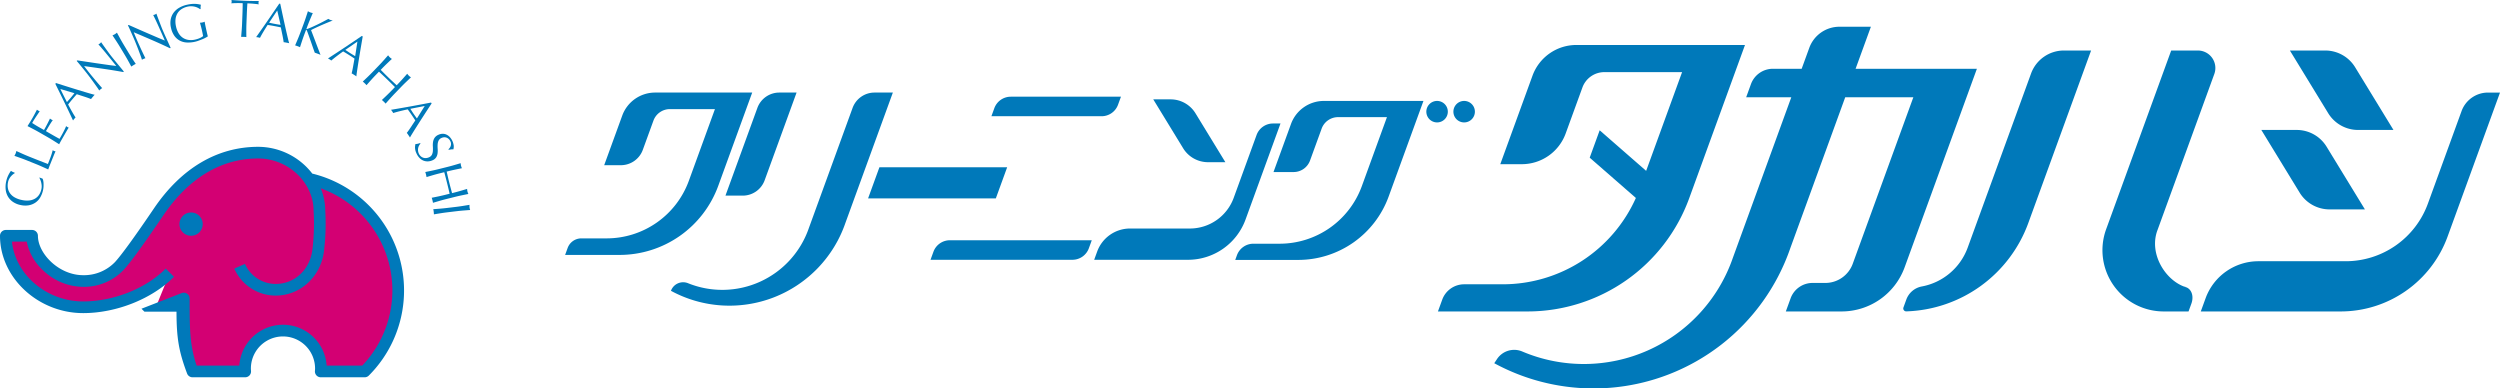 <svg xmlns="http://www.w3.org/2000/svg" viewBox="0 0 856.951 133.15"><defs><style>.cls-1{fill:#d30073;}.cls-2{fill:#0079ba;}</style></defs><title>アセット 1</title><g id="レイヤー_2" data-name="レイヤー 2"><g id="レイヤー_1-2" data-name="レイヤー 1"><path class="cls-1" d="M106.227,61.357l-.196.165A21.642,21.642,0,0,0,88.5,52.326c-14.989,0-26.23,8.674-34.08,20.246C49.5,79.826,43.749,88.075,40.875,91.2A16.704,16.704,0,0,1,28.5,96.326c-9.665,0-17.5-8.5-17.5-15.5H2c0,13,11.864,24.5,26.5,24.5,11.021,0,22.636-4.705,29.727-11.845L53,106.326l10-4c0,10.839,0,17,3,25.004l3.5-.004H84.051c-.025-.331-.051-.662-.051-1a13,13,0,0,1,26,0c0,.338-.025.669-.051,1h15.058a39.257,39.257,0,0,0-18.781-65.969Z"/><path class="cls-2" d="M107.043,59.503A23.485,23.485,0,0,0,88.5,50.326c-14.004,0-26.36,7.305-35.734,21.123-6.635,9.78-11.131,15.97-13.364,18.397A14.733,14.733,0,0,1,28.5,94.326c-8.348,0-15.5-7.423-15.5-13.5a2,2,0,0,0-2-2H2a2,2,0,0,0-2,2c0,14.364,13.052,26.5,28.5,26.5,11.418,0,23.644-4.881,31.146-12.436l-2.838-2.818C50.018,98.908,38.906,103.326,28.5,103.326c-12.548,0-23.256-9.198-24.399-20.5H9.172A18.162,18.162,0,0,0,14.75,92.653,20.029,20.029,0,0,0,28.5,98.326a18.734,18.734,0,0,0,13.846-5.771c2.399-2.608,6.891-8.777,13.73-18.859C62.069,64.859,72.56,54.326,88.5,54.326c10.299,0,19,8.243,19,18,0,.044.002.089.005.133a73.347,73.347,0,0,1-.481,13.563C105.999,92.678,100.85,97.326,94.5,97.326A11.51,11.51,0,0,1,83.97,90.457l-3.66,1.611A15.511,15.511,0,0,0,94.5,101.326c8.237,0,15.167-6.181,16.477-14.696A76.142,76.142,0,0,0,111.5,72.261a20.491,20.491,0,0,0-1.55-7.714A37.261,37.261,0,0,1,124.167,125.326H111.967a15,15,0,0,0-29.934,0l-14.626.002C65,118.271,65,112.44,65,102.326a2.001,2.001,0,0,0-2.743-1.857L48.5,105.826l1,1h11c.024,9.122.795,13.649,3.627,21.206A2.001,2.001,0,0,0,66,129.33h.002l18.049-.004a1.999,1.999,0,0,0,1.994-2.153C86.023,126.892,86,126.612,86,126.326a11,11,0,0,1,22,0c0,.286-.023.566-.045.847a1.999,1.999,0,0,0,1.994,2.153h15.059a2,2,0,0,0,1.414-.586,41.252,41.252,0,0,0-19.379-69.238Z"/><circle class="cls-2" cx="65.5" cy="76.826" r="4"/><path class="cls-2" d="M14.794,61.813a4.96,4.96,0,0,1,.122.901q.028.519.005,1.146a7.388,7.388,0,0,1-.165,1.286,8.294,8.294,0,0,1-.959,2.512,5.601,5.601,0,0,1-1.661,1.792,5.865,5.865,0,0,1-2.292.922,7.168,7.168,0,0,1-2.801-.091A7.158,7.158,0,0,1,4.453,69.212a5.767,5.767,0,0,1-1.707-1.801,6.033,6.033,0,0,1-.791-2.376,8.346,8.346,0,0,1,.154-2.796,9.121,9.121,0,0,1,.702-2.093,10.259,10.259,0,0,1,.947-1.592,2.413,2.413,0,0,0,.626.377c.272.12.499.219.682.295l.013.114a4.046,4.046,0,0,0-.588.396,5.588,5.588,0,0,0-.677.636,4.839,4.839,0,0,0-.625.871,3.95,3.95,0,0,0-.422,1.138,5.634,5.634,0,0,0-.081,2.021,4.245,4.245,0,0,0,.704,1.79,4.968,4.968,0,0,0,1.555,1.423,7.966,7.966,0,0,0,2.473.924,7.981,7.981,0,0,0,2.634.176,4.972,4.972,0,0,0,2.003-.658,4.225,4.225,0,0,0,1.377-1.342,5.594,5.594,0,0,0,.758-1.875,4.287,4.287,0,0,0,.095-1.218,6.523,6.523,0,0,0-.168-1.078,6.11,6.11,0,0,0-.305-.922q-.179-.42-.321-.712l.086-.056,1.016.386A2.365,2.365,0,0,1,14.794,61.813Z"/><path class="cls-2" d="M7.158,54.203Q6.07,53.815,4.934,53.417q.122-.207.229-.398A3.521,3.521,0,0,0,5.489,52.208c.038-.142.074-.29.111-.445q1.093.498,2.148.972,1.055.475,2.169.922,2.128.855,3.696,1.468,1.567.611,2.808,1.09.482-1.198.898-2.306a23.576,23.576,0,0,0,.757-2.442,2.084,2.084,0,0,0,.473.289,1.68,1.68,0,0,0,.489.099q-.346.763-.658,1.539-.313.778-.625,1.554-.327.81-.629,1.562-.302.751-.594,1.575-1.027-.472-2.09-.948-1.063-.478-2.178-.926l-2.904-1.168Q8.246,54.593,7.158,54.203Z"/><path class="cls-2" d="M11.502,44.296q-1.033-.541-2.07-1.073.439-.691.866-1.381.426-.688.835-1.398.407-.71.782-1.419.375-.708.751-1.436a2.773,2.773,0,0,0,.947.543q-.322.488-.594.887-.271.401-.57.848-.299.448-.64.986-.34.539-.784,1.312c.331.204.644.401.94.592q.444.287,1.027.622.615.353,1.204.681.589.327.889.499.398-.694.7-1.256.3-.561.54-1.032.239-.472.438-.872.198-.4.365-.766a2.856,2.856,0,0,0,.463.328,2.78,2.78,0,0,0,.5.225q-.283.384-.627.909-.344.527-.664,1.066-.321.541-.604,1.017-.284.478-.447.762c.095.054.195.115.303.185.107.068.246.151.414.248l.615.353.947.544q.899.516,1.488.844.587.327.897.483.299-.521.634-1.104.344-.601.651-1.189.306-.59.562-1.125a8.166,8.166,0,0,0,.394-.96,1.314,1.314,0,0,0,.222.18c.087.057.167.106.24.148a1.718,1.718,0,0,0,.438.188q-.439.691-.842,1.394-.404.703-.82,1.429-.416.727-.824,1.437-.407.71-.793,1.454-.983-.627-1.962-1.242-.98-.614-2.021-1.212L13.576,45.434Q12.535,44.836,11.502,44.296Z"/><path class="cls-2" d="M32.461,32.488a3.4,3.4,0,0,0-.339.346c-.098.116-.201.238-.311.368s-.213.253-.311.369a3.429,3.429,0,0,0-.283.392q-.401-.171-.995-.387c-.395-.143-.814-.285-1.257-.429q-.664-.214-1.348-.434t-1.296-.426q-.388.434-.783.887-.393.454-.78.913c-.243.287-.479.572-.709.854q-.344.423-.694.866.709,1.359,1.386,2.549.675,1.188,1.163,1.908a5.87,5.87,0,0,0-.461.492,5.562,5.562,0,0,0-.406.538q-1.485-3.18-2.989-6.28-1.504-3.1-3.079-6.285l.223-.265q1.088.347,2.355.749,1.269.401,2.568.808,1.299.406,2.586.8,1.286.394,2.399.726,1.113.331,1.994.586Q31.975,32.387,32.461,32.488Zm-9.522,2.517q.305-.362.646-.74.343-.378.647-.739.328-.39.65-.785.321-.396.636-.797l-4.836-1.435Z"/><path class="cls-2" d="M35.676,23.624q-3.435-.498-6.852-.976.305.409.826,1.087.521.68,1.444,1.828c.159.198.359.443.6.732s.491.593.755.91q.394.478.807.963.413.485.77.899.356.415.626.722.271.309.376.41a5.318,5.318,0,0,0-.52.37,5.729,5.729,0,0,0-.502.45q-.085-.164-.357-.576-.272-.412-.671-.967-.4-.555-.865-1.207-.466-.653-.945-1.295-.48-.642-.944-1.249-.464-.606-.841-1.075Q28.289,23.289,27.495,22.315q-.794-.973-1.209-1.433l.228-.183q1.617.242,3.464.521,1.846.28,3.655.542,1.809.262,3.429.491,1.619.229,2.796.357l-1.55-1.93q-1.197-1.49-2.352-2.885-1.154-1.395-2.229-2.587a2.619,2.619,0,0,0,.54-.316,2.503,2.503,0,0,0,.396-.436q.223.335.688.988.466.652,1,1.391.535.738,1.053,1.441.519.705.849,1.115.286.356.684.852.388.483.816,1.002.428.52.862,1.046.435.526.812.981c.251.305.468.569.65.797.167.208.292.363.376.468l-.198.159Q39.109,24.124,35.676,23.624Z"/><path class="cls-2" d="M39.858,14.081q-.634-.965-1.302-1.967c.147-.061.289-.121.423-.181a3.472,3.472,0,0,0,.748-.45q.173-.136.357-.289.573,1.056,1.13,2.069.558,1.014,1.177,2.042l1.615,2.682q.621,1.028,1.261,2.003.639.974,1.269,1.912-.378.185-.782.429-.406.245-.745.491-.536-.993-1.098-2.016-.562-1.02-1.182-2.05L41.114,16.076Q40.494,15.048,39.858,14.081Z"/><path class="cls-2" d="M52.191,13.774Q49.007,12.396,45.833,11.042q.188.475.514,1.265.325.792.916,2.142.152.35.388.864.233.513.49,1.076c.17.376.347.756.527,1.14.182.385.351.74.507,1.069q.236.492.416.86c.12.246.206.41.256.494a5.259,5.259,0,0,0-.598.222,5.666,5.666,0,0,0-.603.304q-.04-.182-.195-.65-.155-.469-.395-1.108-.24-.64-.519-1.392-.28-.751-.575-1.496-.296-.746-.585-1.452-.29-.708-.529-1.259-.7-1.6-1.211-2.747-.511-1.147-.793-1.699l.268-.117q1.497.656,3.207,1.409,1.709.753,3.387,1.479,1.677.727,3.181,1.37,1.503.645,2.605,1.076L55.501,11.623q-.766-1.75-1.516-3.399-.75-1.648-1.475-3.079a2.631,2.631,0,0,0,.604-.164,2.594,2.594,0,0,0,.497-.316q.126.381.406,1.133.278.753.602,1.604.322.853.639,1.667.316.816.528,1.299.182.417.437,1.001.249.567.526,1.18.277.614.56,1.235.281.621.526,1.16.245.538.42.938.161.366.241.55l-.233.103Q55.375,15.153,52.191,13.774Z"/><path class="cls-2" d="M67.755,2.648A4.939,4.939,0,0,0,66.741,2.29a5.754,5.754,0,0,0-1.171-.146,5.3,5.3,0,0,0-1.304.137,6.233,6.233,0,0,0-1.974.8,4.491,4.491,0,0,0-1.416,1.411,4.984,4.984,0,0,0-.699,2.024,7.495,7.495,0,0,0,.176,2.637,7.446,7.446,0,0,0,.884,2.263,4.847,4.847,0,0,0,1.438,1.532,4.738,4.738,0,0,0,1.919.732A6.144,6.144,0,0,0,66.91,13.566q.372-.084.772-.212c.268-.085.522-.18.767-.284a6.031,6.031,0,0,0,.67-.338,2.748,2.748,0,0,0,.503-.375c-.068-.357-.141-.715-.214-1.071q-.113-.535-.236-1.085-.141-.621-.307-1.236-.167-.615-.331-1.175a4.47,4.47,0,0,0,.872-.104q.195-.044.387-.105a1.919,1.919,0,0,0,.356-.155q.056.416.237,1.299.18.883.506,2.32c.053.237.11.476.171.717s.118.48.171.717a9.975,9.975,0,0,1-.865.504,11.187,11.187,0,0,1-1.133.517q-.609.24-1.221.463a9.431,9.431,0,0,1-1.127.338,10.142,10.142,0,0,1-2.935.263,5.716,5.716,0,0,1-2.424-.693,5.42,5.42,0,0,1-1.815-1.68A7.484,7.484,0,0,1,58.614,9.546a7.049,7.049,0,0,1-.111-2.802,5.686,5.686,0,0,1,.951-2.313,6.239,6.239,0,0,1,1.912-1.738,9.254,9.254,0,0,1,2.752-1.069,12.081,12.081,0,0,1,1.629-.266A8.834,8.834,0,0,1,67.048,1.335a8.411,8.411,0,0,1,1.025.122c.299.058.567.114.805.173a3.072,3.072,0,0,0-.113.697,4.137,4.137,0,0,0,.014.762l-.213.048A4.768,4.768,0,0,0,67.755,2.648Z"/><path class="cls-2" d="M83.193,1.094c-.315-.013-.646-.021-.991-.029q-.519-.01-1.038-.003c-.346.005-.681.014-1.002.025q-.483.019-.867.059a2.197,2.197,0,0,0,.112-.578A2.498,2.498,0,0,0,79.338,0Q80.536.082,81.681.152q1.144.072,2.345.116,1.2.047,2.347.062,1.147.016,2.349.025a2.479,2.479,0,0,0-.113.578,2.145,2.145,0,0,0,.069.567q-.379-.069-.86-.124-.48-.054-.998-.102-.517-.047-1.035-.075-.517-.029-.99-.047-.126,1.871-.197,3.762L84.477,8.044q-.045,1.2-.045,2.365.001,1.166.014,2.296-.417-.053-.89-.07-.473-.019-.893.002.097-1.125.187-2.287.089-1.162.136-2.362l.119-3.128Q83.177,2.968,83.193,1.094Z"/><path class="cls-2" d="M99.127,14.827a3.306,3.306,0,0,0-.468-.124c-.149-.028-.308-.058-.475-.089-.167-.03-.325-.061-.474-.088a3.58,3.58,0,0,0-.48-.053q-.05-.434-.156-1.056-.105-.621-.247-1.305-.142-.683-.289-1.387c-.098-.468-.188-.914-.27-1.336q-.57-.124-1.158-.243-.589-.119-1.179-.229-.555-.103-1.093-.194-.539-.091-1.097-.176-.832,1.289-1.531,2.464-.7,1.175-1.086,1.955a5.513,5.513,0,0,0-.655-.159,5.607,5.607,0,0,0-.668-.087q2.03-2.862,3.984-5.701,1.953-2.839,3.943-5.782l.34.063q.237,1.118.513,2.418.277,1.301.566,2.632.289,1.332.582,2.645.292,1.312.554,2.444.262,1.131.476,2.022Q98.973,14.354,99.127,14.827ZM92.235,7.789c.31.058.631.124.963.197q.497.111.963.197.499.094,1.003.178.502.085,1.007.159L95.03,3.607Z"/><path class="cls-2" d="M101.163,15.557q.445-1.037.897-2.112.451-1.074.872-2.199l1.098-2.932q.422-1.125.784-2.223.362-1.099.732-2.242.208.117.403.22a3.836,3.836,0,0,0,.399.179,3.636,3.636,0,0,0,.419.127c.143.034.292.067.448.101q-.472,1.105-.92,2.172-.448,1.066-.869,2.19l-.351.938c-.034.091-.018.149.051.175a.551.551,0,0,0,.296-.064q.788-.287,1.687-.689.898-.403,1.825-.852.926-.45,1.845-.932.918-.482,1.77-.94c.116.069.229.134.336.193a2.477,2.477,0,0,0,.331.153,3.64,3.64,0,0,0,.419.128c.143.034.286.065.431.093q-.788.289-1.799.706-1.012.419-2.045.867t-1.987.897q-.955.448-1.613.805.8,2.068,1.603,4.205.803,2.137,1.646,4.298a4.212,4.212,0,0,0-.498-.226c-.171-.063-.341-.127-.512-.191q-.239-.089-.469-.175a3.398,3.398,0,0,0-.481-.142q-.352-.929-.755-2.109-.403-1.181-.794-2.289-.393-1.109-.711-1.996-.319-.886-.489-1.262c-.057-.124-.108-.195-.153-.213q-.085-.031-.123.07l-.556,1.483q-.422,1.125-.787,2.231-.366,1.106-.71,2.182-.379-.18-.822-.347Q101.567,15.669,101.163,15.557Z"/><path class="cls-2" d="M122.161,26.192a3.369,3.369,0,0,0-.389-.288q-.192-.122-.407-.257-.215-.136-.408-.258a3.293,3.293,0,0,0-.427-.227q.116-.422.247-1.039.13-.617.253-1.304.122-.687.246-1.395.123-.708.244-1.341-.483-.327-.985-.655-.502-.328-1.011-.648-.478-.302-.943-.586-.467-.283-.953-.569-1.251.889-2.335,1.722-1.085.832-1.732,1.413a5.9,5.9,0,0,0-.55-.391,5.73,5.73,0,0,0-.589-.328q2.947-1.906,5.812-3.819,2.865-1.913,5.806-3.909l.292.185q-.195,1.125-.419,2.436-.226,1.311-.45,2.654-.224,1.343-.438,2.672-.215,1.327-.391,2.476-.176,1.148-.308,2.055Q122.194,25.697,122.161,26.192ZM118.367,17.103q.4.253.821.541.42.287.821.54c.287.181.575.36.866.536q.435.264.876.521l.761-4.987Z"/><path class="cls-2" d="M138.019,27.046q.769-.864,1.564-1.766.145.19.283.361a3.426,3.426,0,0,0,.629.606c.117.088.24.179.371.271q-.873.826-1.708,1.626-.835.801-1.669,1.665l-2.174,2.252q-.833.864-1.609,1.734-.776.869-1.52,1.72-.275-.318-.616-.645-.34-.33-.667-.593.823-.775,1.664-1.581.841-.806,1.676-1.671l1.137-1.179q-.694-.694-1.35-1.34-.655-.645-1.362-1.327-.706-.683-1.375-1.313-.666-.631-1.387-1.301l-1.138,1.179q-.834.864-1.609,1.733-.776.87-1.52,1.72-.275-.316-.616-.646-.341-.328-.667-.593.823-.773,1.664-1.58.841-.807,1.676-1.671l2.173-2.253q.833-.864,1.604-1.728.769-.863,1.564-1.765.145.19.283.361a3.425,3.425,0,0,0,.629.606c.117.088.24.178.371.271q-.873.826-1.708,1.626-.836.8-1.669,1.664l-.442.459q.694.694,1.343,1.347.649.65,1.356,1.333t1.381,1.308q.674.624,1.394,1.294l.442-.458Q137.249,27.909,138.019,27.046Z"/><path class="cls-2" d="M140.524,47.15a3.377,3.377,0,0,0-.242-.419c-.086-.126-.177-.258-.272-.398s-.187-.272-.271-.398a3.388,3.388,0,0,0-.303-.377q.274-.341.64-.855.365-.514.749-1.097.384-.582.779-1.182.394-.601.757-1.135-.315-.491-.645-.992-.331-.501-.67-.996c-.212-.312-.423-.614-.634-.912q-.315-.445-.648-.9-1.501.319-2.827.652-1.326.334-2.15.61a6.213,6.213,0,0,0-.76-1.111q3.46-.58,6.851-1.199,3.39-.62,6.88-1.285l.195.285q-.625.957-1.352,2.07-.727,1.113-1.466,2.258-.738,1.144-1.463,2.277-.724,1.135-1.341,2.118-.618.983-1.098,1.764Q140.75,46.709,140.524,47.15Zm.124-9.85c.179.261.357.534.54.822.181.287.361.561.539.821q.287.42.582.836.296.416.598.826l2.677-4.275Z"/><path class="cls-2" d="M143.672,49.86a3.012,3.012,0,0,0-.312.797,3.119,3.119,0,0,0-.07.938,3.072,3.072,0,0,0,.272,1.035,2.685,2.685,0,0,0,.632.903,2.412,2.412,0,0,0,1.824.651,2.909,2.909,0,0,0,1.013-.252,1.959,1.959,0,0,0,1.04-.932,3.544,3.544,0,0,0,.314-1.306,12.665,12.665,0,0,0-.011-1.5,7.068,7.068,0,0,1,.063-1.532,3.626,3.626,0,0,1,.522-1.398,3.019,3.019,0,0,1,1.389-1.087,3.436,3.436,0,0,1,1.382-.317,3.021,3.021,0,0,1,1.312.282,3.75,3.75,0,0,1,1.156.85,5.465,5.465,0,0,1,1.323,2.856,3.792,3.792,0,0,1-.108,1.344,3.938,3.938,0,0,0-.71.018,8.956,8.956,0,0,0-.887.156l-.089-.2a4.708,4.708,0,0,0,.407-.45,2.108,2.108,0,0,0,.336-.608,2.333,2.333,0,0,0,.136-.747,2.023,2.023,0,0,0-.198-.868,2.6,2.6,0,0,0-.531-.789,2.23,2.23,0,0,0-.728-.493,2.061,2.061,0,0,0-.856-.156,2.359,2.359,0,0,0-.901.213,1.978,1.978,0,0,0-1.056.938,3.649,3.649,0,0,0-.323,1.31,10.574,10.574,0,0,0,.011,1.5,7.763,7.763,0,0,1-.03,1.518,3.512,3.512,0,0,1-.465,1.372,2.7,2.7,0,0,1-1.288,1.043,4.209,4.209,0,0,1-1.568.37,3.715,3.715,0,0,1-1.544-.269,3.876,3.876,0,0,1-1.352-.932,5.485,5.485,0,0,1-1.041-1.598,4.704,4.704,0,0,1-.471-1.793A4.995,4.995,0,0,1,142.41,49.377a4.263,4.263,0,0,0,.782-.1q.334-.079.838-.244l.089.199A3.691,3.691,0,0,0,143.672,49.86Z"/><path class="cls-2" d="M157.848,65.427q1.109-.325,2.262-.669c.015.159.031.312.049.457a3.515,3.515,0,0,0,.211.848c.054.137.11.278.173.426q-1.179.237-2.311.474-1.132.236-2.298.527l-3.036.759q-1.166.291-2.284.618-1.119.325-2.2.652-.066-.415-.182-.874c-.076-.306-.16-.592-.251-.856q1.107-.22,2.249-.458,1.14-.239,2.306-.529l1.589-.397q-.22-.958-.435-1.852-.214-.894-.452-1.847-.237-.954-.47-1.843-.231-.889-.487-1.839l-1.589.397q-1.165.291-2.284.617-1.119.327-2.2.653-.066-.416-.181-.874-.114-.46-.252-.856,1.109-.22,2.249-.459,1.141-.237,2.307-.529l3.036-.759q1.166-.29,2.275-.615,1.11-.324,2.262-.668c.015.158.031.311.049.457a3.465,3.465,0,0,0,.212.847c.053.138.11.279.172.427q-1.178.237-2.311.474-1.132.236-2.297.527l-.618.154q.22.958.426,1.854.205.896.443,1.85.237.954.479,1.841.24.886.496,1.836l.618-.154Q156.738,65.751,157.848,65.427Z"/><path class="cls-2" d="M158.611,70.594q1.141-.183,2.328-.381c-.006.16-.009.313-.01.46a3.544,3.544,0,0,0,.104.867c.036.143.074.29.118.444q-1.2.088-2.352.182-1.154.092-2.346.236l-3.107.374q-1.192.144-2.344.327-1.15.185-2.265.374-.013-.42-.07-.89-.056-.47-.143-.881,1.126-.081,2.289-.175,1.162-.094,2.354-.237l3.108-.374Q157.47,70.777,158.611,70.594Z"/><path class="cls-2" d="M246.205,63.693l11.634-31.964H224.567a12,12,0,0,0-11.276,7.896l-6.187,16.999h5.721a8,8,0,0,0,7.518-5.264l3.644-10.011a6,6,0,0,1,5.638-3.948h15.441l-8.943,24.57A30,30,0,0,1,207.931,81.71h-8.654a5,5,0,0,0-4.698,3.29l-.867,2.381h18.665A36,36,0,0,0,246.205,63.693Z"/><path class="cls-2" d="M442.529,42.494,436.53,58.975h6.886a6,6,0,0,0,5.638-3.948l3.977-10.928a6,6,0,0,1,5.638-3.948h16.751L466.813,63.8a30,30,0,0,1-28.191,19.739H429.639a6,6,0,0,0-5.638,3.948L423.417,89.093h21.572a33,33,0,0,0,31.01-21.713L487.93,34.598H453.805A12,12,0,0,0,442.529,42.494Z"/><path class="cls-2" d="M254.59,67.058a8,8,0,0,0,7.518-5.264l10.943-30.065h-5.919a8,8,0,0,0-7.518,5.264L248.671,67.058Z"/><path class="cls-2" d="M299.768,31.729A8,8,0,0,0,292.25,36.993L277.25,78.205a31.37,31.37,0,0,1-41.414,18.87,4.447,4.447,0,0,0-5.847,2.608l-0.0 0A42.029,42.029,0,0,0,289.783,76.437l16.272-44.708Z"/><polygon class="cls-2" points="345.237 57.329 301.449 57.329 297.565 67.998 341.353 67.998 345.237 57.329"/><path class="cls-2" d="M383.241,35.894l1-2.748H346.473a6,6,0,0,0-5.638,3.948l-1,2.747h37.767A6,6,0,0,0,383.241,35.894Z"/><path class="cls-2" d="M319.964,86.302l-1,2.747h48.638a6,6,0,0,0,5.638-3.948l1-2.747H325.602A6,6,0,0,0,319.964,86.302Z"/><path class="cls-2" d="M438.929,42.331H436.366a6,6,0,0,0-5.638,3.948l-7.834,21.524a16,16,0,0,1-15.035,10.528h-20.492a12,12,0,0,0-11.276,7.896L375.063,89.049h32.157a21,21,0,0,0,19.734-13.818Z"/><path class="cls-2" d="M414.088,55.597h5.946L409.793,38.844a10,10,0,0,0-8.532-4.785h-5.946l10.24,16.753A10,10,0,0,0,414.088,55.597Z"/><path class="cls-2" d="M496.286,38.281a3.683,3.683,0,1,0-3.683,3.683A3.683,3.683,0,0,0,496.286,38.281Z"/><path class="cls-2" d="M501.881,41.964a3.683,3.683,0,1,0-3.683-3.683A3.683,3.683,0,0,0,501.881,41.964Z"/><path class="cls-2" d="M674.084,33.346l3.557-9.772H636.062l5.245-14.41H630.524a11,11,0,0,0-10.337,7.238l-2.611,7.173h-9.867a8,8,0,0,0-7.518,5.264l-1.641,4.508h15.469L594.016,88.309a54.058,54.058,0,0,1-72.276,32.152,7.073,7.073,0,0,0-8.621,2.659l-.919,1.382A71.336,71.336,0,0,0,613.688,85.048l18.817-51.702H655.856l-20.769,57.061a10,10,0,0,1-9.397,6.58h-4.385a8,8,0,0,0-7.518,5.264l-1.641,4.508h19.113a23,23,0,0,0,21.613-15.134Z"/><path class="cls-2" d="M852.835,31.732a9.636,9.636,0,0,0-9.055,6.34L832.23,69.806a30,30,0,0,1-28.19,19.739h-29.894a19.272,19.272,0,0,0-18.109,12.68l-1.649,4.533H802.335a39,39,0,0,0,36.648-25.661L856.951,31.732Z"/><path class="cls-2" d="M808.301,44.545h12.13L807.295,23.055a12.001,12.001,0,0,0-10.239-5.741H784.927L798.062,38.803A12,12,0,0,0,808.301,44.545Z"/><path class="cls-2" d="M798.515,71.776h12.13L797.509,50.286A12,12,0,0,0,787.27,44.545H775.14l13.135,21.489A12.001,12.001,0,0,0,798.515,71.776Z"/><path class="cls-2" d="M696.205,25.21,674.491,84.865a20.793,20.793,0,0,1-15.722,13.327,7.011,7.011,0,0,0-5.318,4.485l-.986,2.71a1.003,1.003,0,0,0,.96,1.347,46.08,46.08,0,0,0,41.842-30.297l21.52-59.125H707.481A12,12,0,0,0,696.205,25.21Z"/><path class="cls-2" d="M749.788,98.652c-.278-.105-.662-.25-1.199-.452-6.58-2.481-12.084-11.481-9.01-19.415L759.022,25.366a6,6,0,0,0-5.638-8.052h-9.14L721.946,78.576a21,21,0,0,0,19.733,28.183h8.508l.965-2.653C751.94,101.944,751.513,99.648,749.788,98.652Z"/><path class="cls-2" d="M749.788,98.652a3.593,3.593,0,0,0-1.197-.451S749.269,98.456,749.788,98.652Z"/><path class="cls-2" d="M750.334,98.858c.036.013.035.013,0,0Z"/><path class="cls-2" d="M749.788,98.652l0.0 0c.324.122.489.184.546.206C750.257,98.829,750.043,98.748,749.788,98.652Z"/><path class="cls-2" d="M579.032,67.937l19.115-52.519H540.344a16,16,0,0,0-15.035,10.528L514.269,56.277h7.38a16,16,0,0,0,15.035-10.528l5.736-15.759a8,8,0,0,1,7.518-5.264h26.648L564.268,58.567,548.336,44.661l-3.416,9.386L560.746,67.859a49.998,49.998,0,0,1-45.64,29.591H501.886a8,8,0,0,0-7.518,5.264l-1.472,4.044h30.694A59,59,0,0,0,579.032,67.937Z"/></g></g></svg>